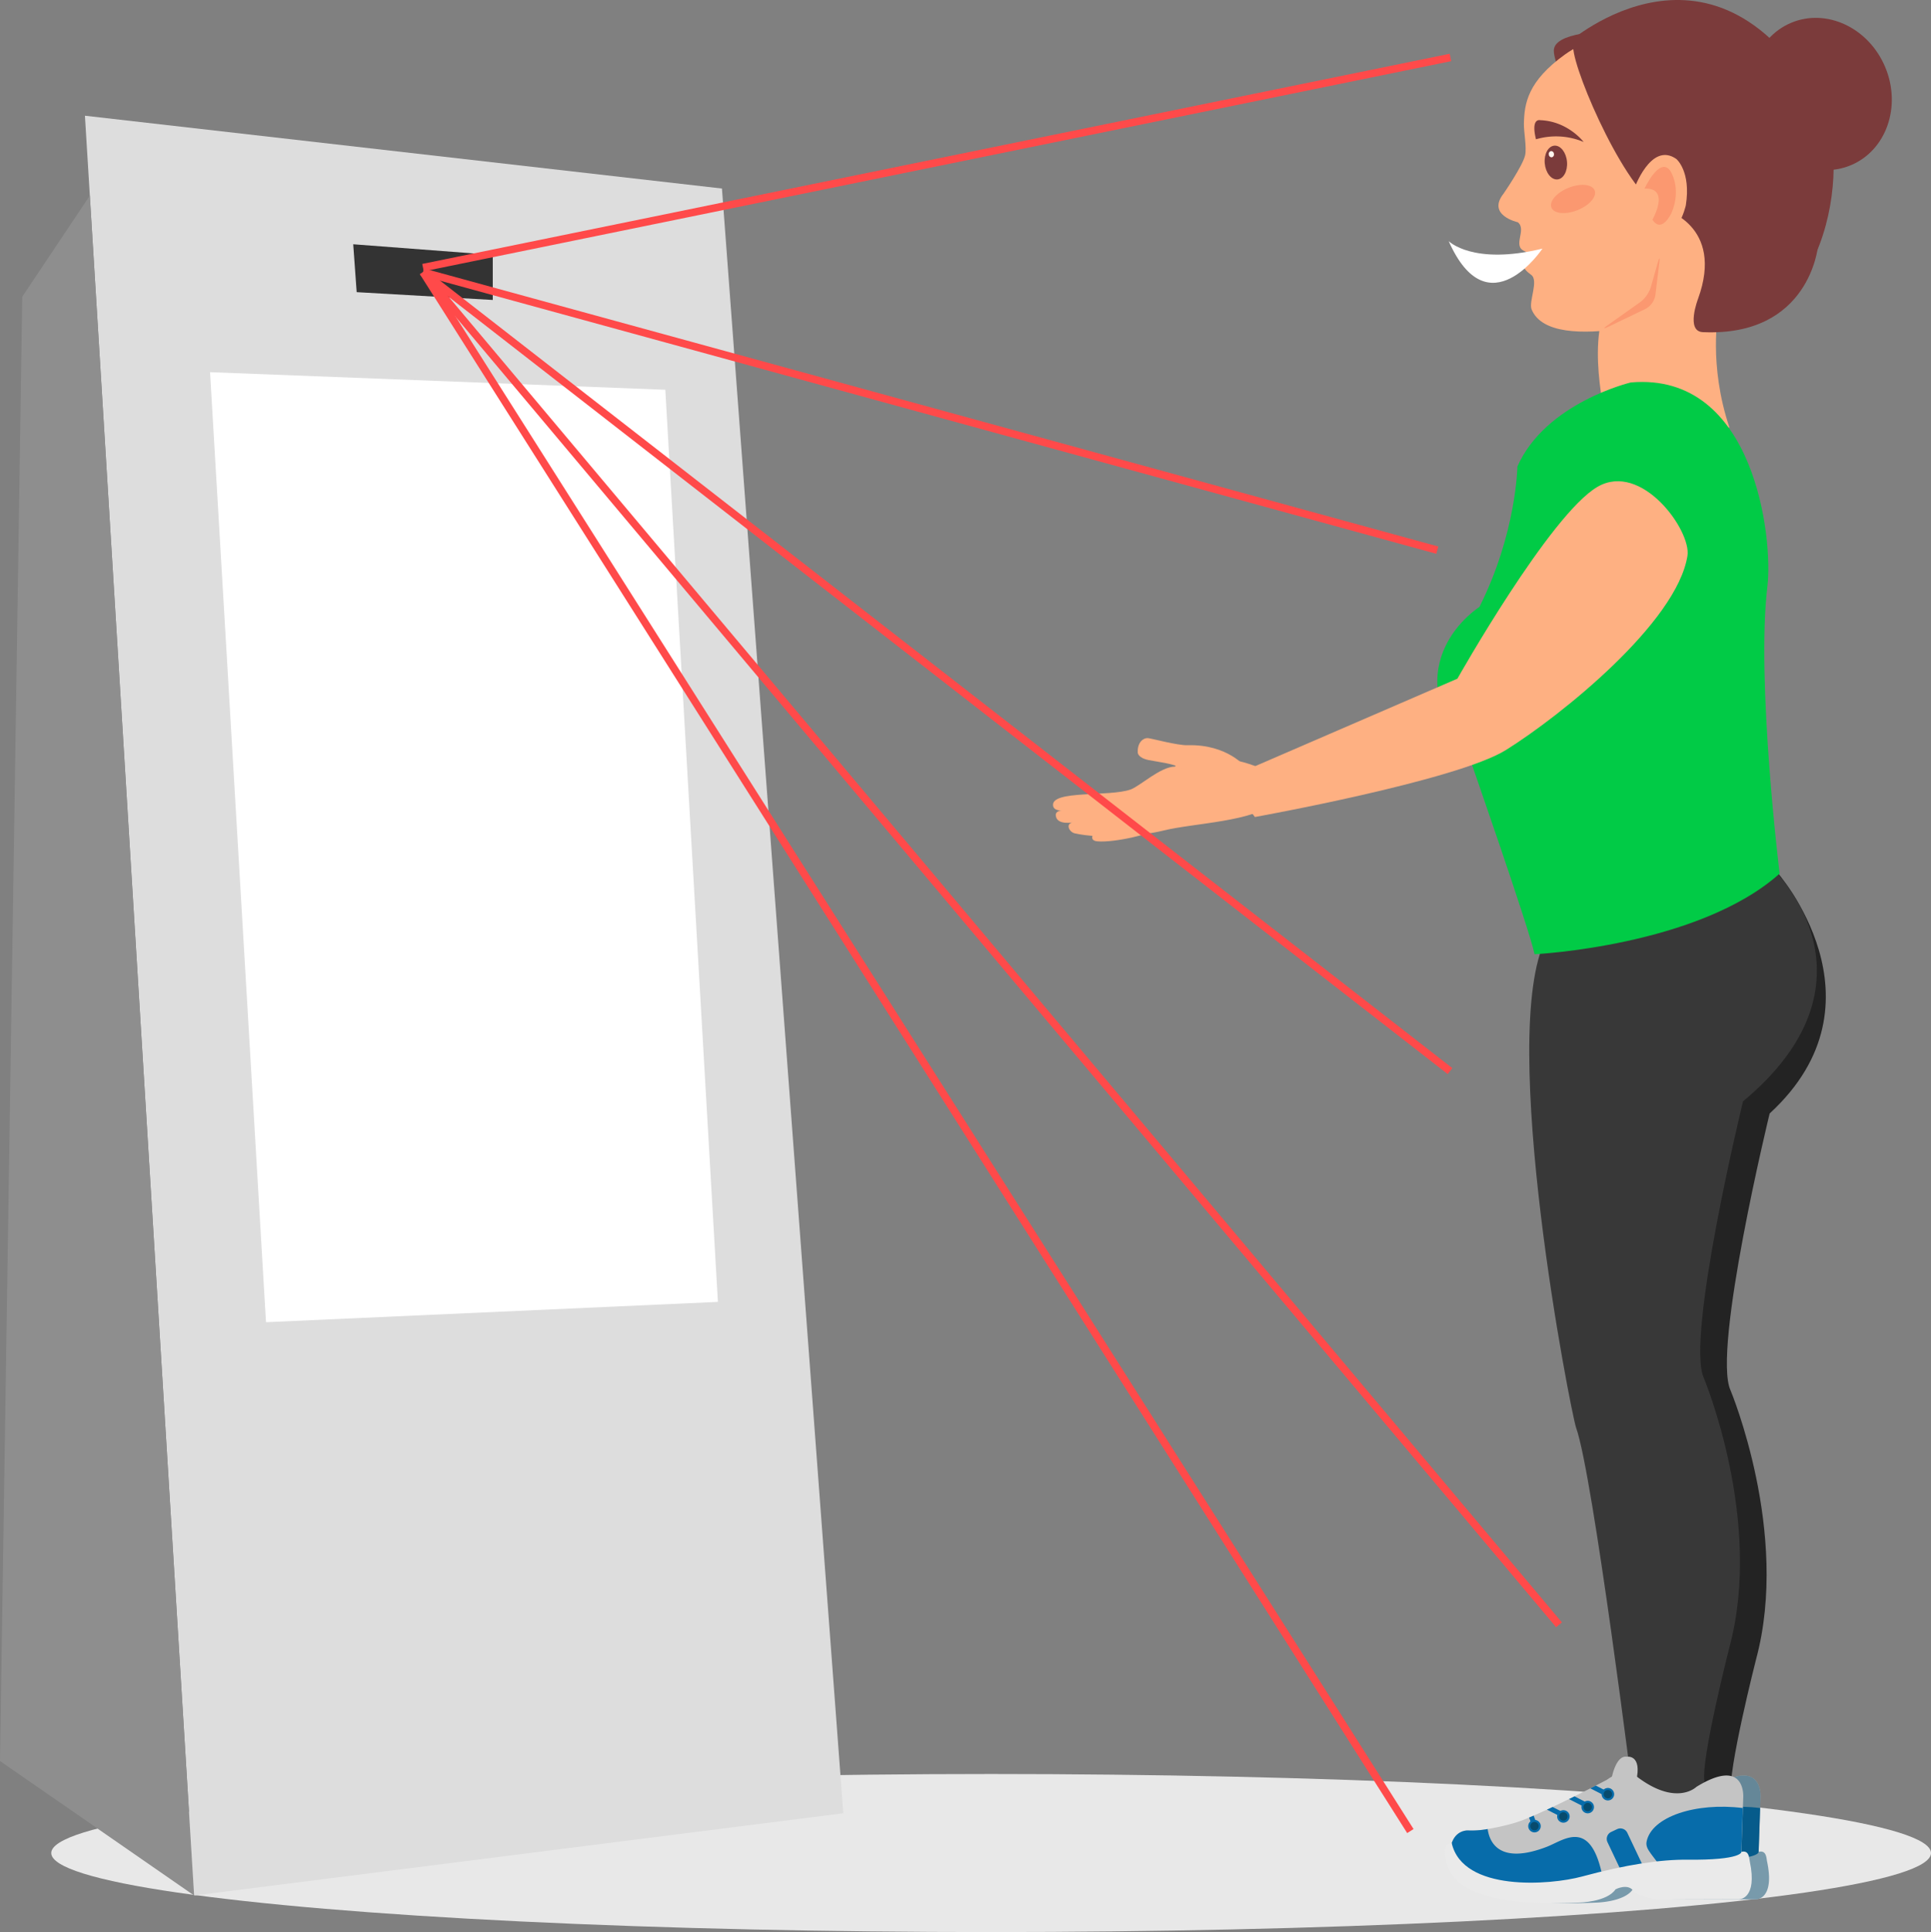 <?xml version="1.0" encoding="UTF-8"?> <svg xmlns="http://www.w3.org/2000/svg" viewBox="0 0 1026.315 1026.764"><rect x="0" y="0" width="1026.315" height="1026.764" fill="#808080" stroke="none"/><defs><style>.cls-1{isolation:isolate;}.cls-2{fill:#e8e8e8;}.cls-3{fill:#7b3b3b;}.cls-4{fill:#feb082;}.cls-5{fill:#fff6ee;}.cls-6{fill:#fb9870;}.cls-7{fill:#232323;}.cls-8{fill:#c4c4c4;}.cls-9{fill:#076caa;}.cls-10{fill:#eaeaea;}.cls-11,.cls-12{fill:#074b6d;}.cls-12{mix-blend-mode:multiply;opacity:0.5;}.cls-13{fill:#383838;}.cls-14{fill:#01cb46;}.cls-15{fill:#fff;}.cls-16{fill:#ddd;}.cls-17{fill:#8e8e8e;}.cls-18{fill:#333;}.cls-19{fill:none;stroke:#ff4a4a;stroke-miterlimit:10;stroke-width:4px;}</style></defs><g class="cls-1"><g id="Ebene_2" data-name="Ebene 2"><g id="Layer_1" data-name="Layer 1"><ellipse class="cls-2" cx="526.779" cy="984.764" rx="499.536" ry="42"></ellipse><path class="cls-3" d="M888.799,149.136c-9.153-.005-1.895-14.514-1.895-14.514,15.55-32.836-16.435-38.654-16.435-38.654-17.995-3.592-44.75-58.066-44.615-69.107.114-9.436,24.265-10.896,45.06-10.665,0,0,103.634,3.327,80.25,93.159C951.164,109.355,945.069,149.171,888.799,149.136Z"></path><path class="cls-4" d="M913.276,166.174s-5.331,27.511,5.886,60.941c0,0-52.94,23.629-64.234,1.884,0,0-12.358-45.125-.56-67.674C854.369,161.326,913.468,147.851,913.276,166.174Z"></path><path class="cls-4" d="M908.914,152.446c-.345.028-5.143,5.497-6.938,12.821,0,0-77.206,25.244-87.932-.829-1.692-4.113,3.951-15.412-.25-18.386-10.443-7.396,2.772-10.008-3.562-12.631-6.55-2.709,1.418-11.412-3.522-15.306,0,0-16.698-3.675-7.55-15.248,0,0,10.117-14.646,11.427-20.327.948-4.117-.752-12.662-.646-16.886.268-10.694,1.984-22.448,21.908-36.757,9.848-7.068,24.272-12.016,45.411-11.005,0,0,105.438,7.603,84.856,112.933C962.117,130.825,963.409,148.026,908.914,152.446Z"></path><path class="cls-3" d="M905.054,176.513c-9.236-.409-2.549-17.715-2.549-17.715,14.245-39.2-18.285-47.674-18.285-47.674C865.903,105.97,836.51,38.622,836.16,25.216c-.299-11.455,24.003-12.166,44.997-10.969,0,0,104.717,8.601,85.075,116.691C966.231,130.938,961.833,179.035,905.054,176.513Z"></path><path class="cls-3" d="M833.782,22.494S912.119-46.723,968.607,57.68c15.867,29.325,2.103,124.53-65.715,115.638C902.892,173.317,979.347,57.985,833.782,22.494Z"></path><path class="cls-3" d="M832.856,85.973c.425,4.96-1.878,9.16-5.149,9.383-3.267.223-6.261-3.612-6.684-8.573-.425-4.958,1.882-9.159,5.149-9.383C829.443,77.177,832.433,81.016,832.856,85.973Z"></path><path class="cls-5" d="M825.921,81.86a1.516,1.516,0,0,1-1.236,1.753,1.572,1.572,0,0,1-1.494-1.578,1.518,1.518,0,0,1,1.236-1.752A1.566,1.566,0,0,1,825.921,81.86Z"></path><path class="cls-4" d="M868.383,100.796s8.952-25.858,22.558-16.329c0,0,7.943,6.475,5.069,24.654,0,0-5.06,22.608-17.912,13.489C878.098,122.611,878.98,121.611,868.383,100.796Z"></path><path class="cls-6" d="M874.066,100.212s7.917-17.136,13.563-9.6c0,0,6.404,8.958.825,22.446,0,0-5.176,11.393-10.193,3.669C878.261,116.727,888.089,99.685,874.066,100.212Z"></path><path class="cls-3" d="M816.37,74.02a37.736,37.736,0,0,1,25.324,1.428s-8.308-11.035-23.061-11.572C818.634,63.877,813.509,62.428,816.37,74.02Z"></path><path class="cls-6" d="M847.546,101.156c1.311,3.285-2.767,7.995-9.109,10.526-6.338,2.529-12.54,1.921-13.85-1.364-1.311-3.284,2.767-7.995,9.105-10.526C840.034,97.262,846.235,97.873,847.546,101.156Z"></path><path class="cls-3" d="M983.77,87.78c-18.822,7.907-41.194-2.624-49.974-23.519-8.774-20.895-.634-44.244,18.19-52.149,18.822-7.907,41.194,2.624,49.972,23.52C1010.734,56.526,1002.59,79.875,983.77,87.78Z"></path><path class="cls-6" d="M881.945,139.433c.333-2.73-.011-2.798-.761-.153L877.36,152.75a16.569,16.569,0,0,1-5.442,7.702l-17.655,12.514c-2.243,1.591-2.052,1.919.429.729l20.005-9.598a10.203,10.203,0,0,0,5.113-7.126Z"></path><path class="cls-7" d="M944.188,463.107s61.353,68.871-3.628,128.636c0,0-30.644,125.806-20.777,147.147,0,0,31.652,75.62,13.603,142.742,0,0-15.415,60.464-13.31,71.663,0,0-7.079,19.97-37.71,9.323,0,0-21.548-172.408-30.494-197.346-2.748-7.669-42.111-208.602-16.035-259.995C835.838,505.278,938.001,467.26,944.188,463.107Z"></path><path class="cls-8" d="M865.478,946.361s2.103-13.871,8.471-12.766c0,0,8.166-1.368,4.841,12.928C878.79,946.523,873.369,958.011,865.478,946.361Z"></path><path class="cls-8" d="M935.714,955.266l-.215,6.364-.845,24.978c-2.346,9.151-25.486,9.597-41.448,8.778-8.632-.436-15.163-1.246-15.163-1.246-5.96,1.768-11.59,3.22-16.896,4.395-62.991,13.938-81.261-11.164-81.261-11.164-.68-15.243,9.498-14.611,9.498-14.611a47.45,47.45,0,0,0,10.482-.748,130.624,130.624,0,0,0,13.248-2.937,71.188,71.188,0,0,0,8.759-3.157c.788-.326,1.603-.671,2.435-1.03,2.238-.969,4.62-2.047,7.059-3.172q1.509-.705,3.034-1.421c2.905-1.376,5.846-2.799,8.675-4.193q1.502-.743,2.952-1.461c3.056-1.52,5.917-2.966,8.404-4.237,1.039-.53,2.011-1.026,2.902-1.488,3.68-1.895,6.005-3.123,6.005-3.123,8.026-6.043,15.216-2.105,15.216-2.105,21.454,16.695,32.243,5.925,32.243,5.925C937.349,933.269,935.714,955.266,935.714,955.266Z"></path><path class="cls-9" d="M935.478,960.857l-.847,24.976c-2.344,9.149-25.486,9.595-41.448,8.778-4.674-8.401-9.716-11.412-8.849-15.871C886.92,965.444,910.483,957.725,935.478,960.857Z"></path><path class="cls-9" d="M861.147,998.535c-62.991,13.938-81.261-11.164-81.261-11.164-.68-15.243,9.498-14.611,9.498-14.611a47.45,47.45,0,0,0,10.482-.748c.995,7.056,6.218,19.179,31.534,9.404C840.476,977.911,854.971,965.551,861.147,998.535Z"></path><path class="cls-9" d="M882.578,991.914a4.078,4.078,0,0,1-1.933,5.417l-3.185,1.508a4.075,4.075,0,0,1-5.417-1.933l-8.491-17.911a4.085,4.085,0,0,1,1.935-5.419l3.185-1.508a4.077,4.077,0,0,1,5.417,1.933Z"></path><path class="cls-10" d="M780.771,979.536s-5.739-.966-2.887,9.866c2.183,8.3,9.527,24.437,70.561,21.708,0,0,14.844-.266,19.399-7.062,0,0,6.85-3.582,9.784,1.245,0,0,5.364,4.176,15.942,4.187l39.864-.11s10.057.086,5.733-20.24c-.35-1.653-.278-5.994-4.394-5.006,0,0,.511,4.486-28.772,4.182-14.172-.149-32.54,2.592-55.977,8.944C832.931,1001.885,786.732,1005.463,780.771,979.536Z"></path><path class="cls-9" d="M864.187,952.418l-1.203,2.358-8.552-4.371c1.039-.53,2.011-1.026,2.902-1.488Z"></path><path class="cls-9" d="M853.721,958.576l-1.202,2.352-9.444-4.825q1.502-.743,2.952-1.461Z"></path><path class="cls-9" d="M840.523,963.423,839.32,965.78l-7.953-4.063q1.509-.705,3.034-1.421Z"></path><path class="cls-9" d="M825.81,968.81l-2.468.943-1.468-3.834c.788-.326,1.603-.671,2.435-1.03Z"></path><path class="cls-9" d="M867.096,953.451a3.321,3.321,0,1,1-3.379-3.262A3.317,3.317,0,0,1,867.096,953.451Z"></path><path class="cls-11" d="M866.013,953.469a2.237,2.237,0,1,1-2.275-2.196A2.239,2.239,0,0,1,866.013,953.469Z"></path><path class="cls-9" d="M856.373,960.288a3.322,3.322,0,1,1-3.382-3.26A3.32,3.32,0,0,1,856.373,960.288Z"></path><path class="cls-11" d="M855.288,960.308a2.237,2.237,0,1,1-2.276-2.199A2.234,2.234,0,0,1,855.288,960.308Z"></path><path class="cls-9" d="M843.448,965.268a3.322,3.322,0,1,1-3.383-3.264A3.322,3.322,0,0,1,843.448,965.268Z"></path><path class="cls-11" d="M842.361,965.286a2.237,2.237,0,1,1-2.275-2.196A2.236,2.236,0,0,1,842.361,965.286Z"></path><path class="cls-9" d="M828.082,970.427a3.322,3.322,0,1,1-3.381-3.264A3.32,3.32,0,0,1,828.082,970.427Z"></path><path class="cls-11" d="M826.997,970.446a2.237,2.237,0,1,1-2.275-2.198A2.236,2.236,0,0,1,826.997,970.446Z"></path><path class="cls-12" d="M939.166,989.129c-.35-1.653-.278-5.994-4.394-5.006a.505.505,0,0,1-.042.204l.768-22.698.215-6.364s1.635-21.997-24.916-5.652c0,0-10.559,10.517-31.545-5.402,1.946-11.826-5.303-10.618-5.303-10.618-4.763-.827-7.141,6.726-8.036,10.585a18.332,18.332,0,0,0-2.575,1.614s-2.324,1.228-6.005,3.123c-.891.461-1.863.958-2.902,1.488-2.487,1.271-5.348,2.717-8.404,4.237q-1.451.72-2.952,1.461c-2.829,1.395-5.77,2.817-8.675,4.193q-1.522.715-3.034,1.421c-2.44,1.125-4.821,2.203-7.059,3.172-.832.36-1.647.704-2.435,1.03a71.188,71.188,0,0,1-8.759,3.157,130.624,130.624,0,0,1-13.248,2.937,47.45,47.45,0,0,1-10.482.748s-6.244-.385-8.624,6.774c-.237-.035-5.668-.733-2.877,9.867,2.183,8.3,9.527,24.437,70.561,21.708,0,0,14.844-.266,19.399-7.062,0,0,6.85-3.582,9.784,1.245,0,0,5.364,4.176,15.942,4.187l39.864-.11S943.49,1009.455,939.166,989.129Z"></path><path class="cls-13" d="M943.502,463.002s59.769,58.359-17.096,122.294c0,0-30.646,125.804-20.781,147.145,0,0,31.657,75.622,13.605,142.742,0,0-15.415,60.465-13.31,71.662,0,0-7.079,19.968-37.712,9.322,0,0-21.544-172.405-30.489-197.343-2.752-7.669-42.114-208.601-16.037-259.996C821.681,498.829,937.314,467.155,943.502,463.002Z"></path><path class="cls-8" d="M856.296,946.354s2.102-13.871,8.47-12.764c0,0,8.168-1.37,4.843,12.928C869.608,946.519,864.184,958.007,856.296,946.354Z"></path><path class="cls-8" d="M926.529,955.258l-.215,6.368-.845,24.974c-2.346,9.151-25.487,9.599-41.446,8.78-8.632-.44-15.165-1.246-15.165-1.246-5.958,1.767-11.588,3.218-16.895,4.391-62.993,13.941-81.263-11.159-81.263-11.159-.681-15.24,9.5-14.613,9.5-14.613a47.437,47.437,0,0,0,10.48-.748,130.301,130.301,0,0,0,13.252-2.935,71.338,71.338,0,0,0,8.755-3.157c.788-.324,1.603-.673,2.434-1.032,2.24-.969,4.622-2.045,7.061-3.17q1.508-.708,3.032-1.421c2.905-1.376,5.846-2.8,8.675-4.193q1.503-.74,2.952-1.461c3.056-1.52,5.919-2.966,8.406-4.239,1.04-.526,2.011-1.026,2.9-1.486,3.68-1.897,6.005-3.123,6.005-3.123,8.026-6.043,15.216-2.107,15.216-2.107,21.454,16.699,32.245,5.927,32.245,5.927C928.167,933.264,926.529,955.258,926.529,955.258Z"></path><path class="cls-9" d="M926.295,960.851l-.847,24.974c-2.346,9.149-25.487,9.597-41.45,8.78-4.674-8.401-9.716-11.412-8.849-15.871C877.738,965.438,901.301,957.718,926.295,960.851Z"></path><path class="cls-9" d="M851.964,998.525c-62.993,13.941-81.263-11.159-81.263-11.159-.681-15.24,9.5-14.613,9.5-14.613a47.437,47.437,0,0,0,10.48-.748c.996,7.055,6.218,19.183,31.534,9.406C831.293,977.903,845.787,965.543,851.964,998.525Z"></path><path class="cls-9" d="M873.393,991.908a4.077,4.077,0,0,1-1.931,5.415l-3.187,1.51a4.078,4.078,0,0,1-5.415-1.935l-8.493-17.907a4.082,4.082,0,0,1,1.935-5.419l3.184-1.51a4.077,4.077,0,0,1,5.417,1.931Z"></path><path class="cls-10" d="M771.588,979.529s-5.741-.967-2.889,9.866c2.183,8.299,9.527,24.437,70.563,21.708,0,0,14.841-.27,19.397-7.062,0,0,6.851-3.582,9.784,1.247,0,0,5.364,4.172,15.941,4.185l39.862-.11s10.059.084,5.737-20.24c-.353-1.652-.278-5.996-4.398-5.005,0,0,.511,4.486-28.772,4.182-14.168-.148-32.537,2.59-55.974,8.942C823.747,1001.879,777.548,1005.456,771.588,979.529Z"></path><path class="cls-9" d="M855.003,952.412l-1.201,2.357-8.552-4.372c1.04-.526,2.011-1.026,2.9-1.486Z"></path><path class="cls-9" d="M844.537,958.568,843.335,960.92l-9.444-4.823q1.503-.74,2.952-1.461Z"></path><path class="cls-9" d="M831.339,963.416l-1.201,2.357-7.953-4.063q1.508-.708,3.032-1.421Z"></path><path class="cls-9" d="M816.627,968.803l-2.468.943-1.47-3.834c.788-.324,1.603-.673,2.434-1.032Z"></path><path class="cls-9" d="M857.911,953.444a3.321,3.321,0,1,1-3.378-3.26A3.316,3.316,0,0,1,857.911,953.444Z"></path><path class="cls-11" d="M856.83,953.462a2.238,2.238,0,1,1-2.277-2.197A2.239,2.239,0,0,1,856.83,953.462Z"></path><path class="cls-9" d="M847.191,960.279a3.323,3.323,0,1,1-3.384-3.26A3.324,3.324,0,0,1,847.191,960.279Z"></path><path class="cls-11" d="M846.104,960.302a2.236,2.236,0,1,1-2.275-2.198A2.232,2.232,0,0,1,846.104,960.302Z"></path><path class="cls-9" d="M834.262,965.26a3.322,3.322,0,1,1-3.38-3.262A3.322,3.322,0,0,1,834.262,965.26Z"></path><path class="cls-11" d="M833.179,965.28a2.237,2.237,0,1,1-2.277-2.197A2.236,2.236,0,0,1,833.179,965.28Z"></path><path class="cls-9" d="M818.898,970.421a3.321,3.321,0,1,1-3.381-3.264A3.32,3.32,0,0,1,818.898,970.421Z"></path><path class="cls-11" d="M817.813,970.437a2.237,2.237,0,1,1-2.275-2.195A2.236,2.236,0,0,1,817.813,970.437Z"></path><path class="cls-14" d="M945.864,464.26s-12.588-102.463-6.473-152.877c2.973-24.513-6.435-113.875-72.612-108.14,0,0-45.252,10.694-60.288,44.658,0,0-.485,35.441-20.189,74.645,0,0-46.719,29.451-5.156,80.411,0,0,31.698,90.772,34.477,104.153C815.624,507.11,902.646,502.849,945.864,464.26Z"></path><path class="cls-4" d="M666.981,434.183s107.269-19.287,133.447-35.62c29.016-18.104,90.804-67.665,96.447-103.194,2.124-13.373-24.367-50.293-47.812-36.656-25.234,14.68-74.458,101.959-74.458,101.959L660.074,410.198S650.181,413.063,666.981,434.183Z"></path><path class="cls-4" d="M677.571,426.235c-10.715,10.483-43.046,11.107-59.249,15.156-11.429,2.857-33.135,4.614-47.094,1.474-3.122-.702-5.346-5.61-.262-5.932,0,0-9.345,1.979-9.819-3.543,0,0-.496-2.534,3.404-2.667,0,0-4.527.421-4.864-2.676-.897-8.233,29.746-4.498,41.13-8.45,5.022-1.743,15.962-12.194,23.708-12.21,0,0,12.417-19.649,30.748-3.672C655.273,403.715,693.055,411.087,677.571,426.235Z"></path><path class="cls-4" d="M662.171,407.8s-9.626-12.399-31.009-11.765c-5.354.158-19.122-3.631-21.09-3.784-2.338-.18-5.647,2.236-5.358,7.696,0,0-.05,2.764,5.774,3.979,4.385.912,13.66,1.872,17.38,4.369C634.989,413.074,650.986,439.672,662.171,407.8Z"></path><path class="cls-4" d="M582.613,440.977s-5.207,5.663.695,6.138c9.179.736,28.436-3.753,35.989-7.864,7.554-4.112.865-.381.865-.381Z"></path><path class="cls-15" d="M769.973,128.14s12.797,13.023,49.83,3.978C819.803,132.119,790.957,175.535,769.973,128.14Z"></path></g><g id="Ebene_2-2" data-name="Ebene 2"><polygon class="cls-16" points="448.197 963.636 103.182 1007.332 45.142 61.497 383.708 100.19 448.197 963.636"></polygon><polygon class="cls-17" points="103.182 1007.332 0 935.857 11.823 157.693 47.746 103.924 103.182 1007.332"></polygon><polygon class="cls-15" points="381.558 691.875 141.375 702.66 111.643 197.788 353.613 207.134 381.558 691.875"></polygon><polygon class="cls-18" points="261.904 159.407 189.567 155.256 187.731 129.811 261.904 135.453 261.904 159.407"></polygon><line class="cls-19" x1="224.817" y1="142.223" x2="770.908" y2="30.533"></line><line class="cls-19" x1="763.923" y1="292.367" x2="224.817" y2="144.609"></line><line class="cls-19" x1="770.669" y1="569.217" x2="224.817" y2="144.609"></line><line class="cls-19" x1="828.598" y1="863.47" x2="224.817" y2="144.609"></line><line class="cls-19" x1="749.61" y1="973.088" x2="224.817" y2="144.609"></line></g></g></g></svg> 